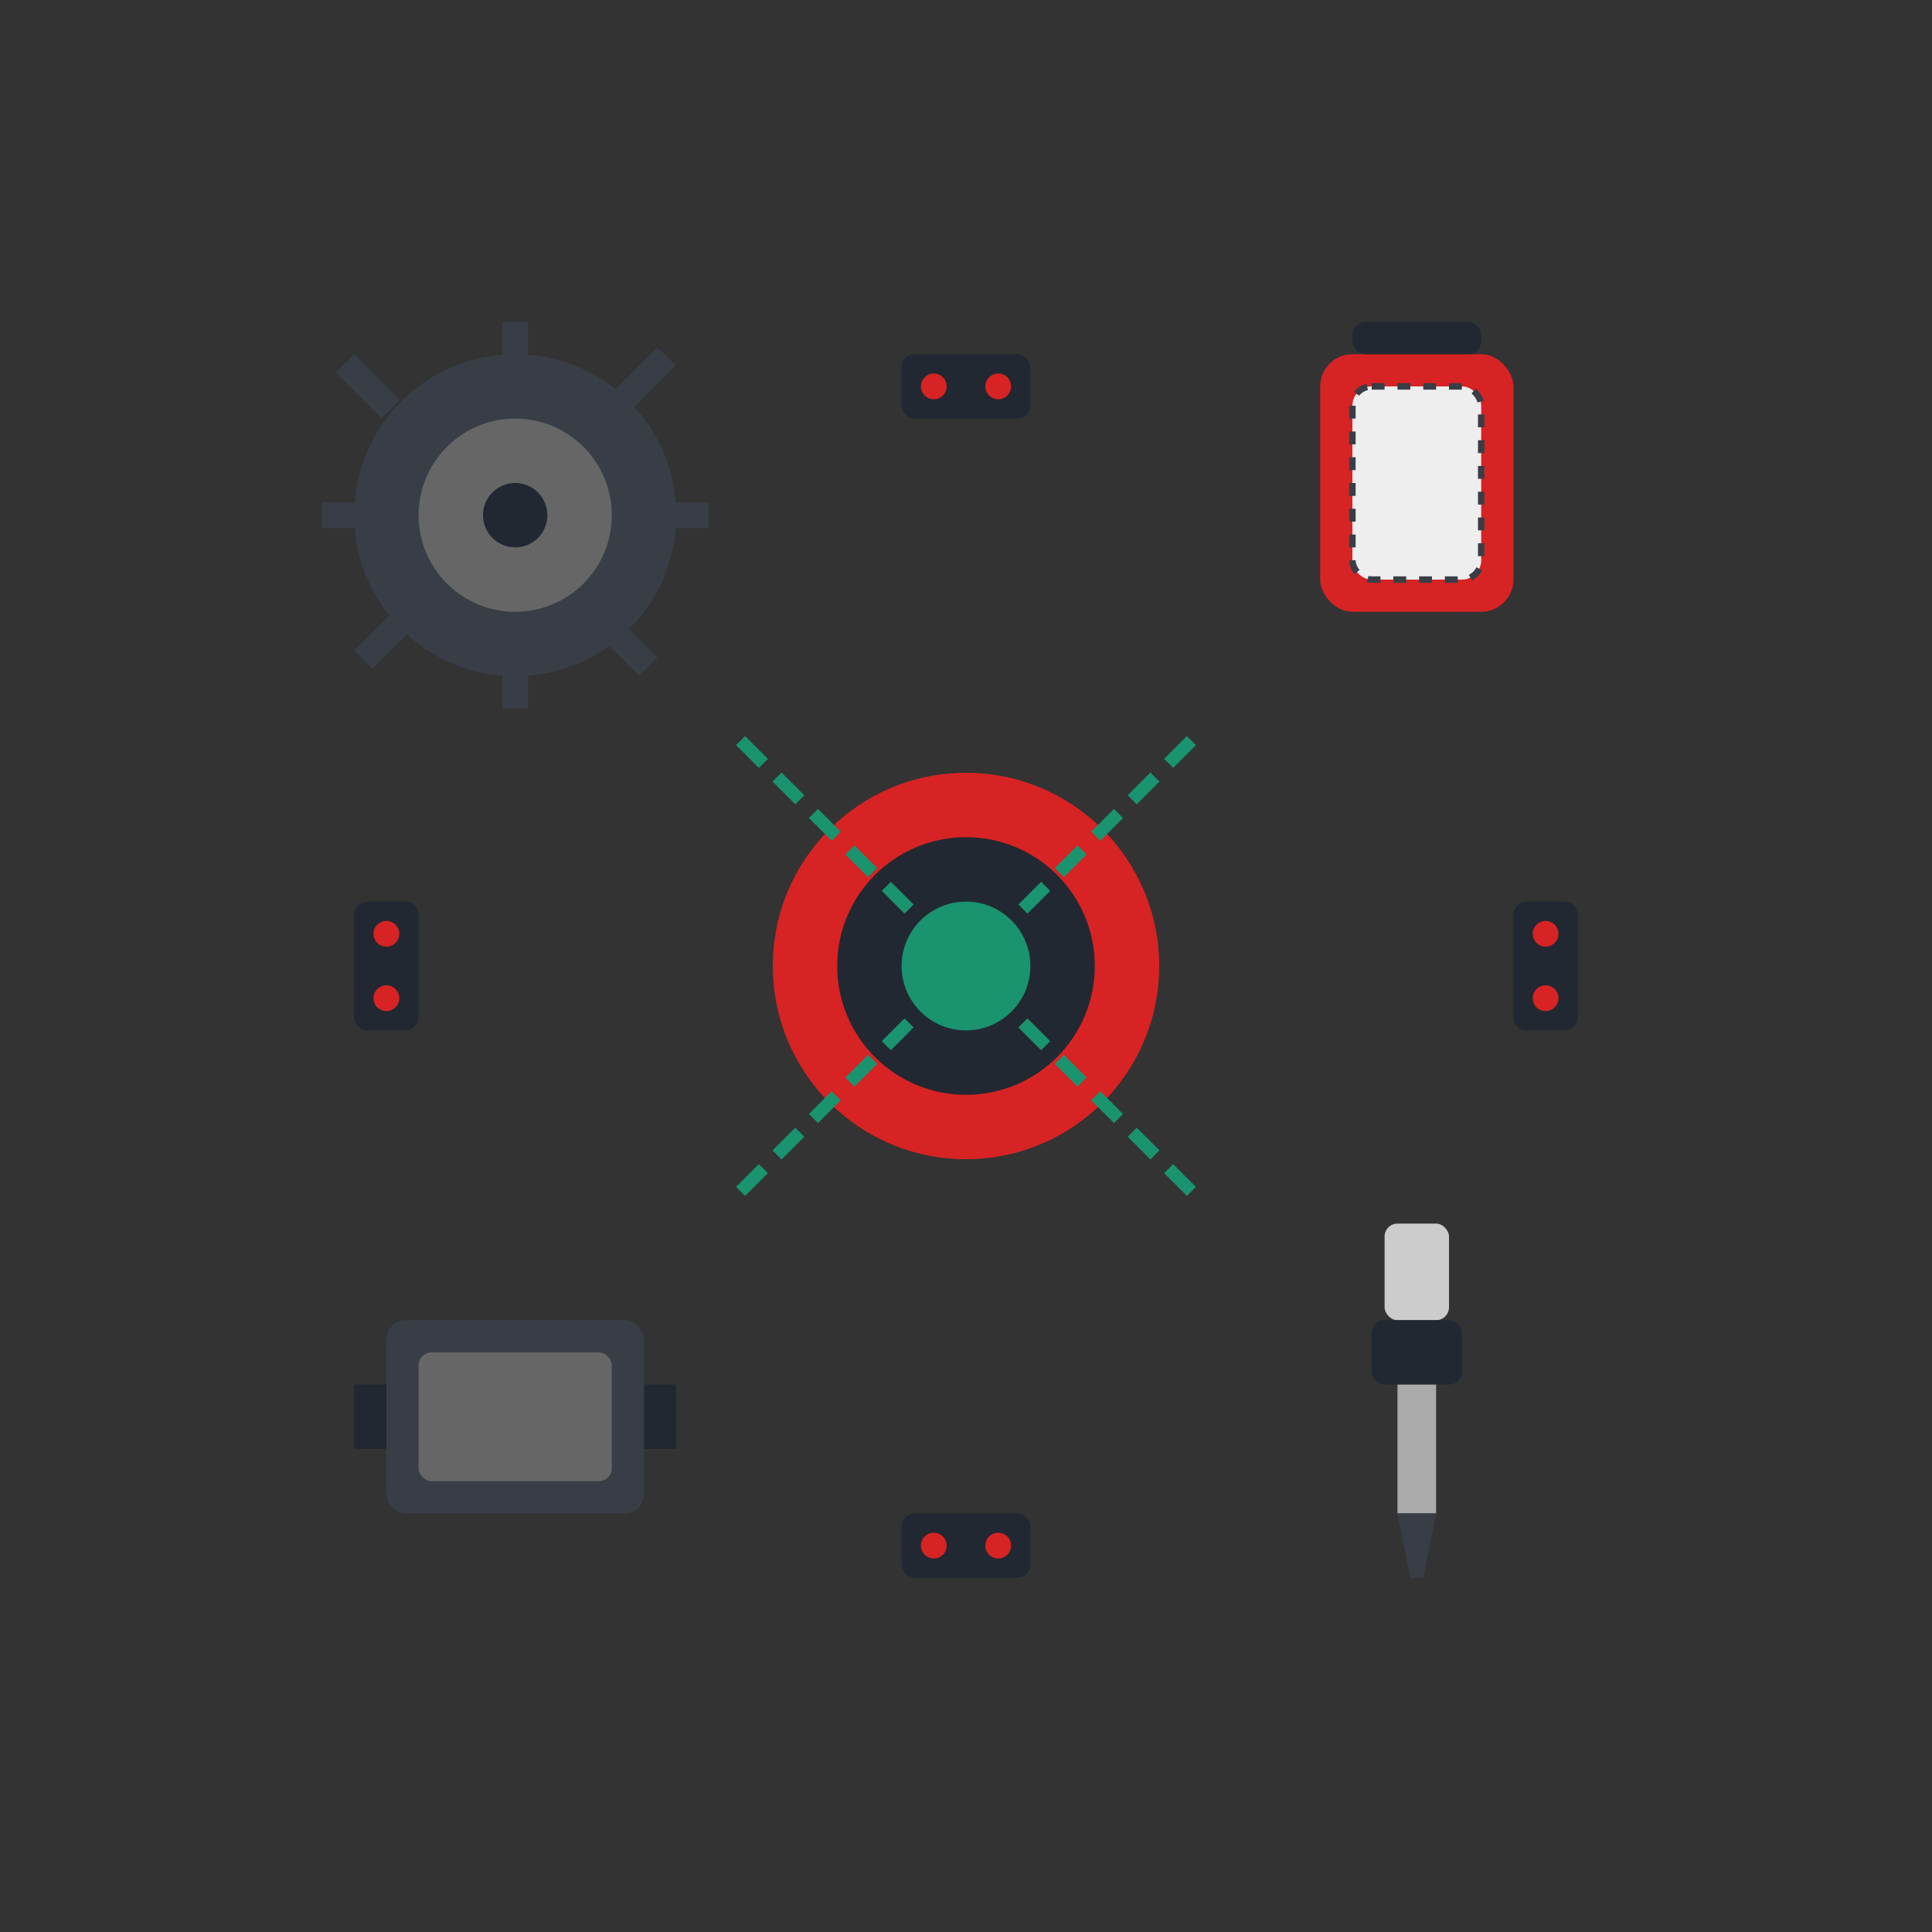 <svg xmlns="http://www.w3.org/2000/svg" width="300" height="300" viewBox="0 0 300 300">
  <rect x="0" y="0" width="300" height="300" fill="#333333" stroke="none"/>
  <!-- Background -->
  <rect width="300" height="300" fill="transparent"/>
  
  <!-- Car Parts Collection -->
  <g transform="translate(150, 150)">
    <!-- Center Hub - representing a car part warehouse or catalog -->
    <circle cx="0" cy="0" r="30" fill="#D72323"/>
    <circle cx="0" cy="0" r="20" fill="#222831"/>
    <circle cx="0" cy="0" r="10" fill="#1A936F"/>
    
    <!-- Gear Part -->
    <g transform="translate(-70, -70)">
      <circle cx="0" cy="0" r="25" fill="#393E46"/>
      <circle cx="0" cy="0" r="15" fill="#666666"/>
      <circle cx="0" cy="0" r="5" fill="#222831"/>
      
      <!-- Gear Teeth -->
      <rect x="-2" y="-30" width="4" height="10" fill="#393E46"/>
      <rect x="-2" y="20" width="4" height="10" fill="#393E46"/>
      <rect x="-30" y="-2" width="10" height="4" fill="#393E46"/>
      <rect x="20" y="-2" width="10" height="4" fill="#393E46"/>
      
      <!-- Diagonal Teeth -->
      <rect x="-25" y="-25" width="10" height="4" transform="rotate(45 -25 -25)" fill="#393E46"/>
      <rect x="15" y="15" width="10" height="4" transform="rotate(45 15 15)" fill="#393E46"/>
      <rect x="-25" y="21" width="10" height="4" transform="rotate(-45 -25 21)" fill="#393E46"/>
      <rect x="15" y="-19" width="10" height="4" transform="rotate(-45 15 -19)" fill="#393E46"/>
    </g>
    
    <!-- Oil Filter -->
    <g transform="translate(70, -70)">
      <rect x="-15" y="-25" width="30" height="40" rx="5" fill="#D72323"/>
      <rect x="-10" y="-30" width="20" height="5" rx="2" fill="#222831"/>
      <rect x="-10" y="-20" width="20" height="30" rx="3" fill="#EEEEEE" stroke="#393E46" stroke-width="1" stroke-dasharray="2,2"/>
    </g>
    
    <!-- Spark Plug -->
    <g transform="translate(70, 70)">
      <rect x="-5" y="-30" width="10" height="15" rx="2" fill="#CCCCCC"/>
      <rect x="-7" y="-15" width="14" height="10" rx="2" fill="#222831"/>
      <rect x="-3" y="-5" width="6" height="20" fill="#AAAAAA"/>
      <path d="M-3,15 L3,15 L1,25 L-1,25 Z" fill="#393E46"/>
    </g>
    
    <!-- Brake Pad -->
    <g transform="translate(-70, 70)">
      <rect x="-20" y="-15" width="40" height="30" rx="3" fill="#393E46"/>
      <rect x="-15" y="-10" width="30" height="20" rx="2" fill="#666666"/>
      <rect x="-25" y="-5" width="5" height="10" fill="#222831"/>
      <rect x="20" y="-5" width="5" height="10" fill="#222831"/>
    </g>
    
    <!-- Connecting Lines -->
    <line x1="-35" y1="-35" x2="-5" y2="-5" stroke="#1A936F" stroke-width="2" stroke-dasharray="5,3"/>
    <line x1="35" y1="-35" x2="5" y2="-5" stroke="#1A936F" stroke-width="2" stroke-dasharray="5,3"/>
    <line x1="35" y1="35" x2="5" y2="5" stroke="#1A936F" stroke-width="2" stroke-dasharray="5,3"/>
    <line x1="-35" y1="35" x2="-5" y2="5" stroke="#1A936F" stroke-width="2" stroke-dasharray="5,3"/>
    
    <!-- Additional Small Parts -->
    <g transform="translate(0, -90)">
      <rect x="-10" y="-5" width="20" height="10" rx="2" fill="#222831"/>
      <circle cx="-5" cy="0" r="2" fill="#D72323"/>
      <circle cx="5" cy="0" r="2" fill="#D72323"/>
    </g>
    
    <g transform="translate(90, 0) rotate(90)">
      <rect x="-10" y="-5" width="20" height="10" rx="2" fill="#222831"/>
      <circle cx="-5" cy="0" r="2" fill="#D72323"/>
      <circle cx="5" cy="0" r="2" fill="#D72323"/>
    </g>
    
    <g transform="translate(0, 90) rotate(180)">
      <rect x="-10" y="-5" width="20" height="10" rx="2" fill="#222831"/>
      <circle cx="-5" cy="0" r="2" fill="#D72323"/>
      <circle cx="5" cy="0" r="2" fill="#D72323"/>
    </g>
    
    <g transform="translate(-90, 0) rotate(270)">
      <rect x="-10" y="-5" width="20" height="10" rx="2" fill="#222831"/>
      <circle cx="-5" cy="0" r="2" fill="#D72323"/>
      <circle cx="5" cy="0" r="2" fill="#D72323"/>
    </g>
  </g>
</svg>
